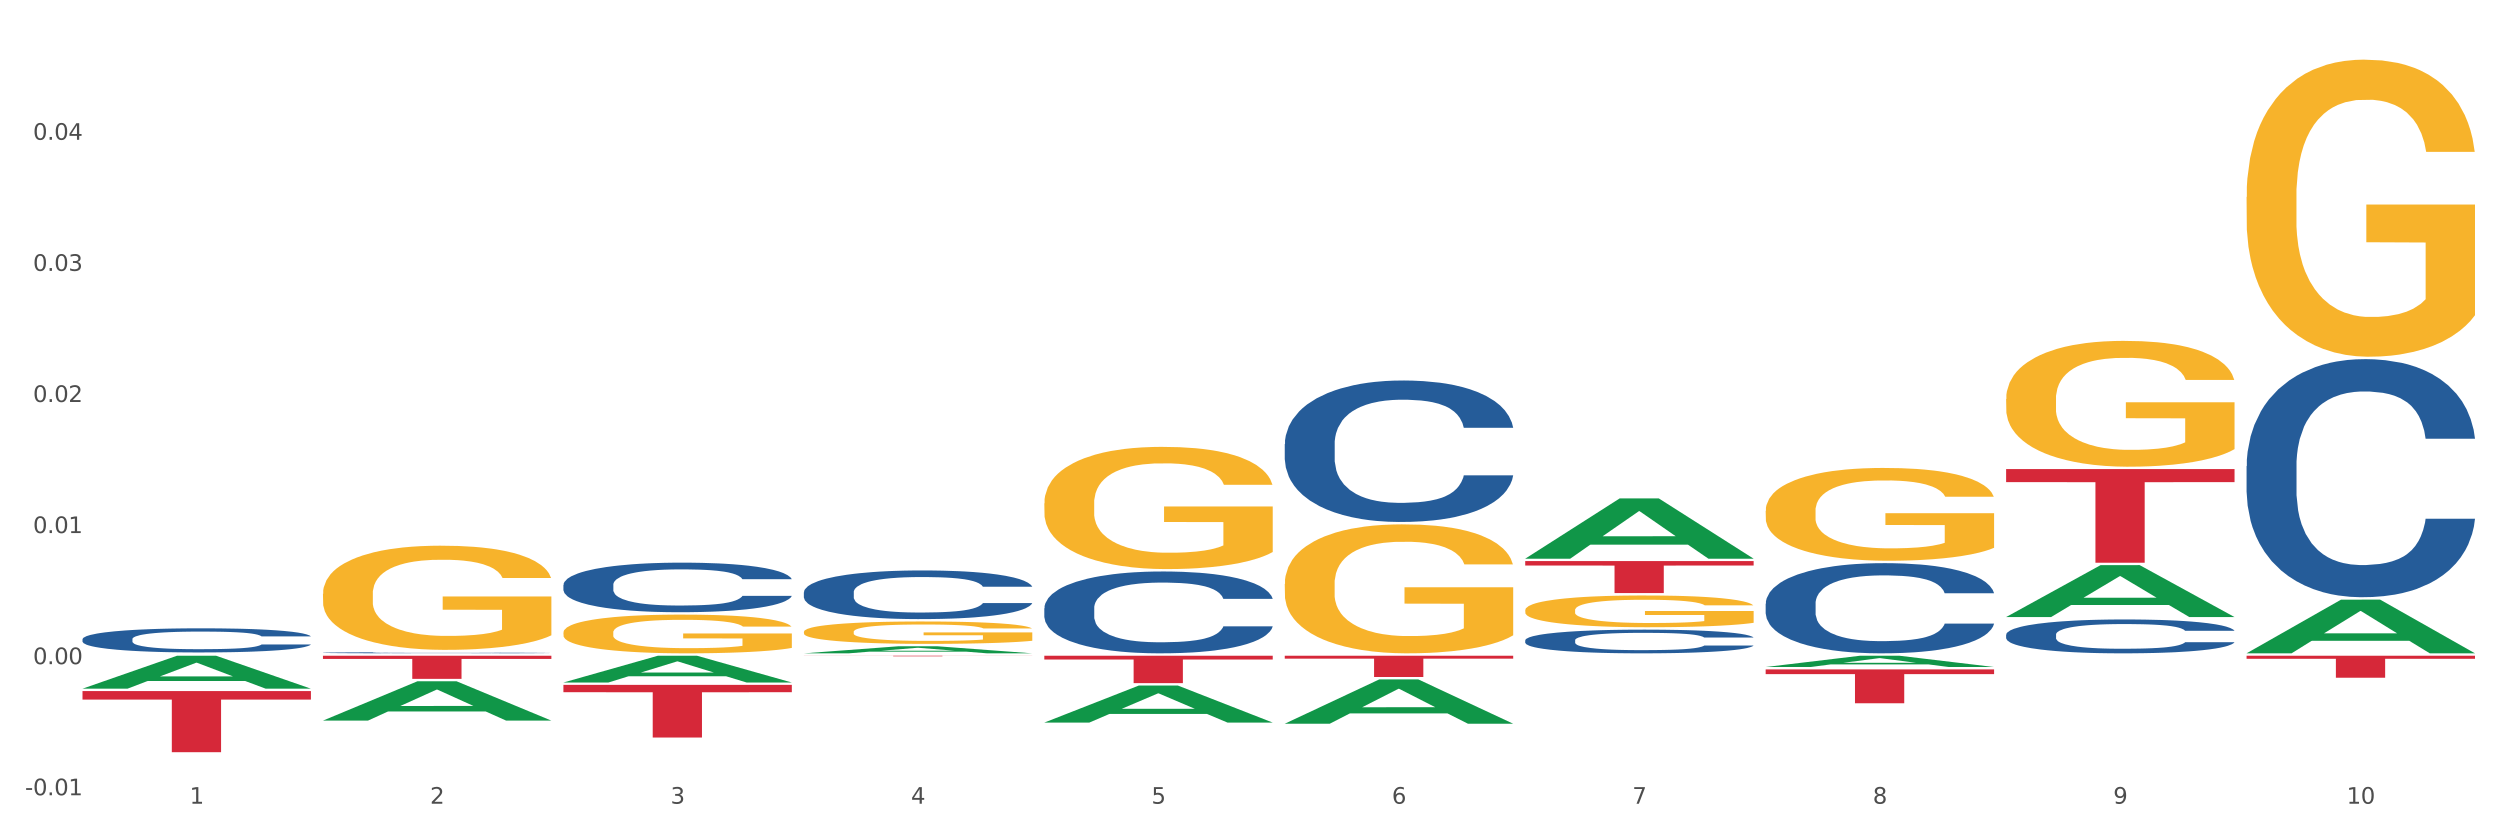 <?xml version="1.0" encoding="utf-8" standalone="no"?>
<!DOCTYPE svg PUBLIC "-//W3C//DTD SVG 1.1//EN"
  "http://www.w3.org/Graphics/SVG/1.1/DTD/svg11.dtd">
<svg xmlns:xlink="http://www.w3.org/1999/xlink" width="1080pt" height="360pt" viewBox="0 0 1080 360" xmlns="http://www.w3.org/2000/svg" version="1.1">
 <rect x="0" y="0" width="1080" height="360" fill="#333333" stroke="none"/>
 <defs>
  <style type="text/css">*{stroke-linejoin: round; stroke-linecap: butt}</style>
 </defs>
 <g id="figure_1">
  <g id="patch_1">
   <path d="M 0 360 
L 1080 360 
L 1080 0 
L 0 0 
z
" style="fill: #ffffff; stroke: #ffffff; stroke-linejoin: miter"/>
  </g>
  <g id="axes_1">
   <g id="matplotlib.axis_1">
    <g id="xtick_1">
     <g id="text_1">
      <!-- 1 -->
      <g style="fill: #4d4d4d" transform="translate(81.925 347.204) scale(0.096 -0.096)">
       <defs>
        <path id="DejaVuSans-31" d="M 794 531 
L 1825 531 
L 1825 4091 
L 703 3866 
L 703 4441 
L 1819 4666 
L 2450 4666 
L 2450 531 
L 3481 531 
L 3481 0 
L 794 0 
L 794 531 
z
" transform="scale(0.016)"/>
       </defs>
       <use xlink:href="#DejaVuSans-31"/>
      </g>
     </g>
    </g>
    <g id="xtick_2">
     <g id="text_2">
      <!-- 2 -->
      <g style="fill: #4d4d4d" transform="translate(185.801 347.204) scale(0.096 -0.096)">
       <defs>
        <path id="DejaVuSans-32" d="M 1228 531 
L 3431 531 
L 3431 0 
L 469 0 
L 469 531 
Q 828 903 1448 1529 
Q 2069 2156 2228 2338 
Q 2531 2678 2651 2914 
Q 2772 3150 2772 3378 
Q 2772 3750 2511 3984 
Q 2250 4219 1831 4219 
Q 1534 4219 1204 4116 
Q 875 4013 500 3803 
L 500 4441 
Q 881 4594 1212 4672 
Q 1544 4750 1819 4750 
Q 2544 4750 2975 4387 
Q 3406 4025 3406 3419 
Q 3406 3131 3298 2873 
Q 3191 2616 2906 2266 
Q 2828 2175 2409 1742 
Q 1991 1309 1228 531 
z
" transform="scale(0.016)"/>
       </defs>
       <use xlink:href="#DejaVuSans-32"/>
      </g>
     </g>
    </g>
    <g id="xtick_3">
     <g id="text_3">
      <!-- 3 -->
      <g style="fill: #4d4d4d" transform="translate(289.676 347.204) scale(0.096 -0.096)">
       <defs>
        <path id="DejaVuSans-33" d="M 2597 2516 
Q 3050 2419 3304 2112 
Q 3559 1806 3559 1356 
Q 3559 666 3084 287 
Q 2609 -91 1734 -91 
Q 1441 -91 1130 -33 
Q 819 25 488 141 
L 488 750 
Q 750 597 1062 519 
Q 1375 441 1716 441 
Q 2309 441 2620 675 
Q 2931 909 2931 1356 
Q 2931 1769 2642 2001 
Q 2353 2234 1838 2234 
L 1294 2234 
L 1294 2753 
L 1863 2753 
Q 2328 2753 2575 2939 
Q 2822 3125 2822 3475 
Q 2822 3834 2567 4026 
Q 2313 4219 1838 4219 
Q 1578 4219 1281 4162 
Q 984 4106 628 3988 
L 628 4550 
Q 988 4650 1302 4700 
Q 1616 4750 1894 4750 
Q 2613 4750 3031 4423 
Q 3450 4097 3450 3541 
Q 3450 3153 3228 2886 
Q 3006 2619 2597 2516 
z
" transform="scale(0.016)"/>
       </defs>
       <use xlink:href="#DejaVuSans-33"/>
      </g>
     </g>
    </g>
    <g id="xtick_4">
     <g id="text_4">
      <!-- 4 -->
      <g style="fill: #4d4d4d" transform="translate(393.552 347.204) scale(0.096 -0.096)">
       <defs>
        <path id="DejaVuSans-34" d="M 2419 4116 
L 825 1625 
L 2419 1625 
L 2419 4116 
z
M 2253 4666 
L 3047 4666 
L 3047 1625 
L 3713 1625 
L 3713 1100 
L 3047 1100 
L 3047 0 
L 2419 0 
L 2419 1100 
L 313 1100 
L 313 1709 
L 2253 4666 
z
" transform="scale(0.016)"/>
       </defs>
       <use xlink:href="#DejaVuSans-34"/>
      </g>
     </g>
    </g>
    <g id="xtick_5">
     <g id="text_5">
      <!-- 5 -->
      <g style="fill: #4d4d4d" transform="translate(497.427 347.204) scale(0.096 -0.096)">
       <defs>
        <path id="DejaVuSans-35" d="M 691 4666 
L 3169 4666 
L 3169 4134 
L 1269 4134 
L 1269 2991 
Q 1406 3038 1543 3061 
Q 1681 3084 1819 3084 
Q 2600 3084 3056 2656 
Q 3513 2228 3513 1497 
Q 3513 744 3044 326 
Q 2575 -91 1722 -91 
Q 1428 -91 1123 -41 
Q 819 9 494 109 
L 494 744 
Q 775 591 1075 516 
Q 1375 441 1709 441 
Q 2250 441 2565 725 
Q 2881 1009 2881 1497 
Q 2881 1984 2565 2268 
Q 2250 2553 1709 2553 
Q 1456 2553 1204 2497 
Q 953 2441 691 2322 
L 691 4666 
z
" transform="scale(0.016)"/>
       </defs>
       <use xlink:href="#DejaVuSans-35"/>
      </g>
     </g>
    </g>
    <g id="xtick_6">
     <g id="text_6">
      <!-- 6 -->
      <g style="fill: #4d4d4d" transform="translate(601.303 347.204) scale(0.096 -0.096)">
       <defs>
        <path id="DejaVuSans-36" d="M 2113 2584 
Q 1688 2584 1439 2293 
Q 1191 2003 1191 1497 
Q 1191 994 1439 701 
Q 1688 409 2113 409 
Q 2538 409 2786 701 
Q 3034 994 3034 1497 
Q 3034 2003 2786 2293 
Q 2538 2584 2113 2584 
z
M 3366 4563 
L 3366 3988 
Q 3128 4100 2886 4159 
Q 2644 4219 2406 4219 
Q 1781 4219 1451 3797 
Q 1122 3375 1075 2522 
Q 1259 2794 1537 2939 
Q 1816 3084 2150 3084 
Q 2853 3084 3261 2657 
Q 3669 2231 3669 1497 
Q 3669 778 3244 343 
Q 2819 -91 2113 -91 
Q 1303 -91 875 529 
Q 447 1150 447 2328 
Q 447 3434 972 4092 
Q 1497 4750 2381 4750 
Q 2619 4750 2861 4703 
Q 3103 4656 3366 4563 
z
" transform="scale(0.016)"/>
       </defs>
       <use xlink:href="#DejaVuSans-36"/>
      </g>
     </g>
    </g>
    <g id="xtick_7">
     <g id="text_7">
      <!-- 7 -->
      <g style="fill: #4d4d4d" transform="translate(705.179 347.204) scale(0.096 -0.096)">
       <defs>
        <path id="DejaVuSans-37" d="M 525 4666 
L 3525 4666 
L 3525 4397 
L 1831 0 
L 1172 0 
L 2766 4134 
L 525 4134 
L 525 4666 
z
" transform="scale(0.016)"/>
       </defs>
       <use xlink:href="#DejaVuSans-37"/>
      </g>
     </g>
    </g>
    <g id="xtick_8">
     <g id="text_8">
      <!-- 8 -->
      <g style="fill: #4d4d4d" transform="translate(809.054 347.204) scale(0.096 -0.096)">
       <defs>
        <path id="DejaVuSans-38" d="M 2034 2216 
Q 1584 2216 1326 1975 
Q 1069 1734 1069 1313 
Q 1069 891 1326 650 
Q 1584 409 2034 409 
Q 2484 409 2743 651 
Q 3003 894 3003 1313 
Q 3003 1734 2745 1975 
Q 2488 2216 2034 2216 
z
M 1403 2484 
Q 997 2584 770 2862 
Q 544 3141 544 3541 
Q 544 4100 942 4425 
Q 1341 4750 2034 4750 
Q 2731 4750 3128 4425 
Q 3525 4100 3525 3541 
Q 3525 3141 3298 2862 
Q 3072 2584 2669 2484 
Q 3125 2378 3379 2068 
Q 3634 1759 3634 1313 
Q 3634 634 3220 271 
Q 2806 -91 2034 -91 
Q 1263 -91 848 271 
Q 434 634 434 1313 
Q 434 1759 690 2068 
Q 947 2378 1403 2484 
z
M 1172 3481 
Q 1172 3119 1398 2916 
Q 1625 2713 2034 2713 
Q 2441 2713 2670 2916 
Q 2900 3119 2900 3481 
Q 2900 3844 2670 4047 
Q 2441 4250 2034 4250 
Q 1625 4250 1398 4047 
Q 1172 3844 1172 3481 
z
" transform="scale(0.016)"/>
       </defs>
       <use xlink:href="#DejaVuSans-38"/>
      </g>
     </g>
    </g>
    <g id="xtick_9">
     <g id="text_9">
      <!-- 9 -->
      <g style="fill: #4d4d4d" transform="translate(912.93 347.204) scale(0.096 -0.096)">
       <defs>
        <path id="DejaVuSans-39" d="M 703 97 
L 703 672 
Q 941 559 1184 500 
Q 1428 441 1663 441 
Q 2288 441 2617 861 
Q 2947 1281 2994 2138 
Q 2813 1869 2534 1725 
Q 2256 1581 1919 1581 
Q 1219 1581 811 2004 
Q 403 2428 403 3163 
Q 403 3881 828 4315 
Q 1253 4750 1959 4750 
Q 2769 4750 3195 4129 
Q 3622 3509 3622 2328 
Q 3622 1225 3098 567 
Q 2575 -91 1691 -91 
Q 1453 -91 1209 -44 
Q 966 3 703 97 
z
M 1959 2075 
Q 2384 2075 2632 2365 
Q 2881 2656 2881 3163 
Q 2881 3666 2632 3958 
Q 2384 4250 1959 4250 
Q 1534 4250 1286 3958 
Q 1038 3666 1038 3163 
Q 1038 2656 1286 2365 
Q 1534 2075 1959 2075 
z
" transform="scale(0.016)"/>
       </defs>
       <use xlink:href="#DejaVuSans-39"/>
      </g>
     </g>
    </g>
    <g id="xtick_10">
     <g id="text_10">
      <!-- 10 -->
      <g style="fill: #4d4d4d" transform="translate(1013.751 347.204) scale(0.096 -0.096)">
       <defs>
        <path id="DejaVuSans-30" d="M 2034 4250 
Q 1547 4250 1301 3770 
Q 1056 3291 1056 2328 
Q 1056 1369 1301 889 
Q 1547 409 2034 409 
Q 2525 409 2770 889 
Q 3016 1369 3016 2328 
Q 3016 3291 2770 3770 
Q 2525 4250 2034 4250 
z
M 2034 4750 
Q 2819 4750 3233 4129 
Q 3647 3509 3647 2328 
Q 3647 1150 3233 529 
Q 2819 -91 2034 -91 
Q 1250 -91 836 529 
Q 422 1150 422 2328 
Q 422 3509 836 4129 
Q 1250 4750 2034 4750 
z
" transform="scale(0.016)"/>
       </defs>
       <use xlink:href="#DejaVuSans-31"/>
       <use xlink:href="#DejaVuSans-30" transform="translate(63.623 0)"/>
      </g>
     </g>
    </g>
    <g id="xtick_11"/>
    <g id="xtick_12"/>
    <g id="xtick_13"/>
    <g id="xtick_14"/>
    <g id="xtick_15"/>
    <g id="xtick_16"/>
    <g id="xtick_17"/>
    <g id="xtick_18"/>
    <g id="xtick_19"/>
   </g>
   <g id="matplotlib.axis_2">
    <g id="ytick_1">
     <g id="text_11">
      <!-- -0.01 -->
      <g style="fill: #4d4d4d" transform="translate(10.8 343.551) scale(0.096 -0.096)">
       <defs>
        <path id="DejaVuSans-2d" d="M 313 2009 
L 1997 2009 
L 1997 1497 
L 313 1497 
L 313 2009 
z
" transform="scale(0.016)"/>
        <path id="DejaVuSans-2e" d="M 684 794 
L 1344 794 
L 1344 0 
L 684 0 
L 684 794 
z
" transform="scale(0.016)"/>
       </defs>
       <use xlink:href="#DejaVuSans-2d"/>
       <use xlink:href="#DejaVuSans-30" transform="translate(36.084 0)"/>
       <use xlink:href="#DejaVuSans-2e" transform="translate(99.707 0)"/>
       <use xlink:href="#DejaVuSans-30" transform="translate(131.494 0)"/>
       <use xlink:href="#DejaVuSans-31" transform="translate(195.117 0)"/>
      </g>
     </g>
    </g>
    <g id="ytick_2">
     <g id="text_12">
      <!-- 0.00 -->
      <g style="fill: #4d4d4d" transform="translate(14.264 286.918) scale(0.096 -0.096)">
       <use xlink:href="#DejaVuSans-30"/>
       <use xlink:href="#DejaVuSans-2e" transform="translate(63.623 0)"/>
       <use xlink:href="#DejaVuSans-30" transform="translate(95.41 0)"/>
       <use xlink:href="#DejaVuSans-30" transform="translate(159.033 0)"/>
      </g>
     </g>
    </g>
    <g id="ytick_3">
     <g id="text_13">
      <!-- 0.01 -->
      <g style="fill: #4d4d4d" transform="translate(14.264 230.285) scale(0.096 -0.096)">
       <use xlink:href="#DejaVuSans-30"/>
       <use xlink:href="#DejaVuSans-2e" transform="translate(63.623 0)"/>
       <use xlink:href="#DejaVuSans-30" transform="translate(95.41 0)"/>
       <use xlink:href="#DejaVuSans-31" transform="translate(159.033 0)"/>
      </g>
     </g>
    </g>
    <g id="ytick_4">
     <g id="text_14">
      <!-- 0.02 -->
      <g style="fill: #4d4d4d" transform="translate(14.264 173.652) scale(0.096 -0.096)">
       <use xlink:href="#DejaVuSans-30"/>
       <use xlink:href="#DejaVuSans-2e" transform="translate(63.623 0)"/>
       <use xlink:href="#DejaVuSans-30" transform="translate(95.41 0)"/>
       <use xlink:href="#DejaVuSans-32" transform="translate(159.033 0)"/>
      </g>
     </g>
    </g>
    <g id="ytick_5">
     <g id="text_15">
      <!-- 0.03 -->
      <g style="fill: #4d4d4d" transform="translate(14.264 117.019) scale(0.096 -0.096)">
       <use xlink:href="#DejaVuSans-30"/>
       <use xlink:href="#DejaVuSans-2e" transform="translate(63.623 0)"/>
       <use xlink:href="#DejaVuSans-30" transform="translate(95.41 0)"/>
       <use xlink:href="#DejaVuSans-33" transform="translate(159.033 0)"/>
      </g>
     </g>
    </g>
    <g id="ytick_6">
     <g id="text_16">
      <!-- 0.04 -->
      <g style="fill: #4d4d4d" transform="translate(14.264 60.386) scale(0.096 -0.096)">
       <use xlink:href="#DejaVuSans-30"/>
       <use xlink:href="#DejaVuSans-2e" transform="translate(63.623 0)"/>
       <use xlink:href="#DejaVuSans-30" transform="translate(95.41 0)"/>
       <use xlink:href="#DejaVuSans-34" transform="translate(159.033 0)"/>
      </g>
     </g>
    </g>
    <g id="ytick_7"/>
    <g id="ytick_8"/>
    <g id="ytick_9"/>
    <g id="ytick_10"/>
    <g id="ytick_11"/>
    <g id="ytick_12"/>
   </g>
   <g id="PolyCollection_1">
    <path d="M 35.639 297.488 
L 35.74 297.474 
L 76.434 283.284 
L 93.322 283.271 
L 134.32 297.515 
L 114.787 297.515 
L 105.937 294.198 
L 63.92 294.198 
L 63.615 294.251 
L 55.07 297.515 
L 35.639 297.515 
L 35.639 297.488 
L 69.211 292.218 
L 100.646 292.205 
L 85.081 286.307 
L 84.878 286.28 
L 84.674 286.32 
L 69.109 292.205 
L 69.211 292.218 
L 35.639 297.488 
z
" clip-path="url(#pd7ebdce68a)" style="fill: #109648"/>
    <path d="M 762.767 289.182 
L 861.449 289.182 
L 861.449 291.216 
L 822.631 291.23 
L 822.631 303.819 
L 801.351 303.819 
L 801.351 291.23 
L 762.767 291.216 
L 762.767 289.196 
L 762.767 289.182 
z
" clip-path="url(#pd7ebdce68a)" style="fill: #d62839"/>
    <path d="M 658.892 242.392 
L 757.573 242.392 
L 757.573 244.314 
L 718.755 244.327 
L 718.755 256.218 
L 697.476 256.218 
L 697.476 244.327 
L 658.892 244.314 
L 658.892 242.405 
L 658.892 242.392 
z
" clip-path="url(#pd7ebdce68a)" style="fill: #d62839"/>
    <path d="M 555.016 283.271 
L 653.698 283.271 
L 653.698 284.549 
L 614.88 284.557 
L 614.88 292.466 
L 593.6 292.466 
L 593.6 284.557 
L 555.016 284.549 
L 555.016 283.279 
L 555.016 283.271 
z
" clip-path="url(#pd7ebdce68a)" style="fill: #d62839"/>
    <path d="M 451.141 283.271 
L 549.822 283.271 
L 549.822 284.917 
L 511.004 284.928 
L 511.004 295.116 
L 489.725 295.116 
L 489.725 284.928 
L 451.141 284.917 
L 451.141 283.282 
L 451.141 283.271 
z
" clip-path="url(#pd7ebdce68a)" style="fill: #d62839"/>
    <path d="M 139.514 256.533 
L 139.631 256.492 
L 139.631 255.012 
L 139.864 253.738 
L 141.029 250.656 
L 142.776 248.108 
L 144.058 246.751 
L 145.339 245.641 
L 146.854 244.532 
L 148.718 243.381 
L 152.097 241.696 
L 154.194 240.833 
L 156.757 239.929 
L 161.417 238.613 
L 164.796 237.874 
L 168.291 237.257 
L 174 236.517 
L 177.728 236.188 
L 181.69 235.942 
L 186.467 235.777 
L 190.078 235.736 
L 198.001 235.86 
L 204.758 236.229 
L 208.02 236.517 
L 212.215 237.01 
L 214.428 237.339 
L 218.04 237.997 
L 221.768 238.86 
L 224.331 239.6 
L 228.176 240.997 
L 231.089 242.395 
L 233.768 244.121 
L 235.167 245.313 
L 236.215 246.422 
L 237.147 247.697 
L 238.079 249.71 
L 217.108 249.71 
L 216.292 248.272 
L 215.011 246.916 
L 213.147 245.6 
L 211.516 244.778 
L 208.719 243.751 
L 206.156 243.093 
L 203.477 242.6 
L 200.214 242.189 
L 197.651 241.984 
L 194.039 241.819 
L 186.933 241.86 
L 182.156 242.189 
L 178.894 242.6 
L 176.796 242.97 
L 174.932 243.381 
L 172.835 243.956 
L 170.388 244.819 
L 168.641 245.6 
L 166.893 246.587 
L 165.495 247.573 
L 164.214 248.724 
L 163.165 249.957 
L 162.349 251.231 
L 161.65 252.793 
L 161.068 255.382 
L 161.068 261.013 
L 161.301 262.287 
L 161.883 263.972 
L 162.582 265.246 
L 163.748 266.767 
L 164.796 267.795 
L 166.777 269.274 
L 168.99 270.507 
L 170.738 271.288 
L 172.486 271.946 
L 175.515 272.85 
L 178.894 273.59 
L 181.806 274.042 
L 185.767 274.453 
L 188.447 274.617 
L 190.777 274.7 
L 196.486 274.7 
L 200.564 274.576 
L 205.108 274.289 
L 208.603 273.919 
L 211.516 273.466 
L 214.778 272.727 
L 216.875 272.028 
L 216.875 263.438 
L 191.243 263.397 
L 191.243 257.684 
L 238.196 257.684 
L 238.196 274.453 
L 236.215 275.316 
L 234.002 276.097 
L 231.671 276.796 
L 228.176 277.659 
L 223.982 278.481 
L 220.254 279.056 
L 216.292 279.549 
L 211.632 280.001 
L 205.574 280.412 
L 201.845 280.577 
L 197.185 280.7 
L 191.709 280.741 
L 186.933 280.659 
L 182.272 280.454 
L 177.379 280.084 
L 172.602 279.549 
L 168.99 279.015 
L 165.379 278.357 
L 161.534 277.494 
L 158.505 276.672 
L 156.175 275.933 
L 153.611 274.987 
L 150.815 273.754 
L 148.718 272.644 
L 146.854 271.494 
L 144.873 270.014 
L 143.475 268.74 
L 142.077 267.137 
L 141.262 265.945 
L 140.33 264.096 
L 139.631 261.506 
L 139.514 256.533 
z
" clip-path="url(#pd7ebdce68a)" style="fill: #f7b32b"/>
    <path d="M 243.39 295.876 
L 342.071 295.876 
L 342.071 299.035 
L 303.253 299.056 
L 303.253 318.604 
L 281.974 318.604 
L 281.974 299.056 
L 243.39 299.035 
L 243.39 295.898 
L 243.39 295.876 
z
" clip-path="url(#pd7ebdce68a)" style="fill: #d62839"/>
    <path d="M 139.514 283.271 
L 238.196 283.271 
L 238.196 284.66 
L 199.378 284.67 
L 199.378 293.269 
L 178.098 293.269 
L 178.098 284.67 
L 139.514 284.66 
L 139.514 283.28 
L 139.514 283.271 
z
" clip-path="url(#pd7ebdce68a)" style="fill: #d62839"/>
    <path d="M 35.639 298.545 
L 134.32 298.545 
L 134.32 302.214 
L 95.502 302.239 
L 95.502 324.95 
L 74.223 324.95 
L 74.223 302.239 
L 35.639 302.214 
L 35.639 298.569 
L 35.639 298.545 
z
" clip-path="url(#pd7ebdce68a)" style="fill: #d62839"/>
    <path d="M 35.639 276.115 
L 35.755 276.105 
L 35.755 275.838 
L 36.105 275.476 
L 37.388 274.81 
L 39.021 274.305 
L 41.821 273.714 
L 43.337 273.467 
L 45.32 273.191 
L 49.403 272.743 
L 54.068 272.362 
L 57.334 272.152 
L 59.784 272.019 
L 65.266 271.781 
L 68.416 271.676 
L 71.682 271.59 
L 74.481 271.533 
L 79.147 271.467 
L 82.88 271.438 
L 87.196 271.429 
L 90.812 271.438 
L 95.594 271.476 
L 102.593 271.59 
L 105.276 271.657 
L 108.892 271.771 
L 112.624 271.924 
L 115.657 272.076 
L 119.156 272.295 
L 122.772 272.581 
L 126.272 272.943 
L 128.721 273.276 
L 130.704 273.629 
L 132.454 274.057 
L 133.737 274.524 
L 134.32 274.914 
L 112.974 274.914 
L 112.391 274.562 
L 111.225 274.181 
L 110.058 273.924 
L 108.775 273.714 
L 106.792 273.476 
L 105.042 273.324 
L 102.126 273.143 
L 99.443 273.029 
L 97.227 272.962 
L 94.544 272.905 
L 88.829 272.848 
L 84.746 272.848 
L 82.18 272.867 
L 79.03 272.914 
L 76.348 272.981 
L 73.198 273.095 
L 70.749 273.219 
L 68.299 273.381 
L 66.899 273.495 
L 64.8 273.705 
L 63.4 273.876 
L 61.534 274.172 
L 60.484 274.381 
L 58.618 274.924 
L 57.801 275.324 
L 57.451 275.6 
L 57.218 275.905 
L 57.218 277.391 
L 57.918 278.057 
L 58.501 278.343 
L 59.434 278.667 
L 61.184 279.086 
L 63.75 279.496 
L 66.433 279.791 
L 68.649 279.972 
L 70.749 280.105 
L 72.848 280.21 
L 75.414 280.305 
L 77.514 280.362 
L 80.664 280.42 
L 84.396 280.448 
L 87.312 280.448 
L 93.261 280.4 
L 95.944 280.353 
L 98.51 280.286 
L 101.31 280.181 
L 103.526 280.067 
L 104.809 279.981 
L 106.909 279.8 
L 108.542 279.61 
L 109.941 279.391 
L 110.875 279.2 
L 111.924 278.915 
L 112.741 278.591 
L 112.974 278.419 
L 134.32 278.419 
L 133.854 278.762 
L 133.037 279.096 
L 131.404 279.543 
L 130.121 279.8 
L 128.138 280.115 
L 126.038 280.381 
L 123.122 280.677 
L 120.439 280.896 
L 117.64 281.086 
L 114.607 281.258 
L 109.125 281.496 
L 107.142 281.562 
L 102.943 281.677 
L 99.677 281.743 
L 94.894 281.81 
L 89.995 281.848 
L 84.863 281.858 
L 80.314 281.839 
L 75.298 281.782 
L 72.148 281.724 
L 68.649 281.639 
L 64.566 281.505 
L 60.717 281.343 
L 57.101 281.153 
L 53.718 280.934 
L 50.569 280.686 
L 46.486 280.277 
L 43.454 279.877 
L 41.237 279.505 
L 39.721 279.191 
L 38.205 278.791 
L 37.388 278.515 
L 36.105 277.848 
L 35.639 277.229 
L 35.639 276.115 
z
" clip-path="url(#pd7ebdce68a)" style="fill: #255c99"/>
    <path d="M 139.514 281.982 
L 139.631 281.982 
L 139.631 281.97 
L 139.981 281.953 
L 141.264 281.923 
L 142.897 281.901 
L 145.696 281.874 
L 147.213 281.863 
L 149.196 281.851 
L 153.278 281.83 
L 157.944 281.813 
L 161.21 281.804 
L 163.66 281.798 
L 169.142 281.787 
L 172.291 281.782 
L 175.557 281.779 
L 178.357 281.776 
L 183.023 281.773 
L 186.755 281.772 
L 191.071 281.771 
L 194.687 281.772 
L 199.47 281.773 
L 206.468 281.779 
L 209.151 281.782 
L 212.767 281.787 
L 216.5 281.794 
L 219.533 281.8 
L 223.032 281.81 
L 226.648 281.823 
L 230.147 281.839 
L 232.597 281.854 
L 234.58 281.87 
L 236.329 281.89 
L 237.613 281.911 
L 238.196 281.928 
L 216.85 281.928 
L 216.267 281.912 
L 215.1 281.895 
L 213.934 281.884 
L 212.651 281.874 
L 210.668 281.863 
L 208.918 281.857 
L 206.002 281.848 
L 203.319 281.843 
L 201.103 281.84 
L 198.42 281.838 
L 192.704 281.835 
L 188.622 281.835 
L 186.055 281.836 
L 182.906 281.838 
L 180.223 281.841 
L 177.074 281.846 
L 174.624 281.852 
L 172.175 281.859 
L 170.775 281.864 
L 168.675 281.874 
L 167.276 281.881 
L 165.409 281.895 
L 164.359 281.904 
L 162.493 281.929 
L 161.677 281.947 
L 161.327 281.959 
L 161.093 281.973 
L 161.093 282.04 
L 161.793 282.07 
L 162.376 282.083 
L 163.31 282.097 
L 165.059 282.116 
L 167.625 282.134 
L 170.308 282.148 
L 172.525 282.156 
L 174.624 282.162 
L 176.724 282.167 
L 179.29 282.171 
L 181.39 282.173 
L 184.539 282.176 
L 188.272 282.177 
L 191.188 282.177 
L 197.137 282.175 
L 199.82 282.173 
L 202.386 282.17 
L 205.185 282.165 
L 207.401 282.16 
L 208.685 282.156 
L 210.784 282.148 
L 212.417 282.14 
L 213.817 282.13 
L 214.75 282.121 
L 215.8 282.108 
L 216.616 282.094 
L 216.85 282.086 
L 238.196 282.086 
L 237.729 282.101 
L 236.913 282.116 
L 235.28 282.137 
L 233.997 282.148 
L 232.014 282.162 
L 229.914 282.174 
L 226.998 282.188 
L 224.315 282.197 
L 221.516 282.206 
L 218.483 282.214 
L 213 282.224 
L 211.017 282.227 
L 206.818 282.233 
L 203.552 282.236 
L 198.77 282.239 
L 193.871 282.24 
L 188.738 282.241 
L 184.189 282.24 
L 179.173 282.237 
L 176.024 282.235 
L 172.525 282.231 
L 168.442 282.225 
L 164.593 282.218 
L 160.977 282.209 
L 157.594 282.199 
L 154.445 282.188 
L 150.362 282.17 
L 147.329 282.152 
L 145.113 282.135 
L 143.597 282.121 
L 142.08 282.103 
L 141.264 282.09 
L 139.981 282.06 
L 139.514 282.032 
L 139.514 281.982 
z
" clip-path="url(#pd7ebdce68a)" style="fill: #255c99"/>
    <path d="M 243.39 252.685 
L 243.506 252.666 
L 243.506 252.118 
L 243.856 251.375 
L 245.139 250.006 
L 246.772 248.969 
L 249.572 247.757 
L 251.088 247.248 
L 253.071 246.681 
L 257.154 245.762 
L 261.819 244.979 
L 265.086 244.549 
L 267.535 244.275 
L 273.017 243.786 
L 276.167 243.571 
L 279.433 243.395 
L 282.232 243.278 
L 286.898 243.141 
L 290.631 243.082 
L 294.947 243.063 
L 298.563 243.082 
L 303.345 243.16 
L 310.344 243.395 
L 313.027 243.532 
L 316.643 243.767 
L 320.375 244.08 
L 323.408 244.393 
L 326.907 244.842 
L 330.523 245.429 
L 334.023 246.172 
L 336.472 246.857 
L 338.455 247.581 
L 340.205 248.461 
L 341.488 249.419 
L 342.071 250.221 
L 320.725 250.221 
L 320.142 249.497 
L 318.976 248.715 
L 317.809 248.187 
L 316.526 247.757 
L 314.543 247.268 
L 312.793 246.955 
L 309.877 246.583 
L 307.194 246.348 
L 304.978 246.211 
L 302.295 246.094 
L 296.58 245.977 
L 292.497 245.977 
L 289.931 246.016 
L 286.782 246.114 
L 284.099 246.251 
L 280.949 246.485 
L 278.5 246.74 
L 276.05 247.072 
L 274.65 247.307 
L 272.551 247.737 
L 271.151 248.089 
L 269.285 248.695 
L 268.235 249.126 
L 266.369 250.241 
L 265.552 251.062 
L 265.202 251.629 
L 264.969 252.255 
L 264.969 255.306 
L 265.669 256.675 
L 266.252 257.262 
L 267.185 257.927 
L 268.935 258.788 
L 271.501 259.629 
L 274.184 260.235 
L 276.4 260.607 
L 278.5 260.881 
L 280.599 261.096 
L 283.166 261.291 
L 285.265 261.409 
L 288.415 261.526 
L 292.147 261.585 
L 295.063 261.585 
L 301.012 261.487 
L 303.695 261.389 
L 306.261 261.252 
L 309.061 261.037 
L 311.277 260.802 
L 312.56 260.626 
L 314.66 260.255 
L 316.293 259.863 
L 317.692 259.414 
L 318.626 259.022 
L 319.675 258.436 
L 320.492 257.771 
L 320.725 257.419 
L 342.071 257.419 
L 341.605 258.123 
L 340.788 258.807 
L 339.155 259.727 
L 337.872 260.255 
L 335.889 260.9 
L 333.79 261.448 
L 330.873 262.054 
L 328.191 262.504 
L 325.391 262.895 
L 322.358 263.247 
L 316.876 263.736 
L 314.893 263.873 
L 310.694 264.108 
L 307.428 264.245 
L 302.645 264.382 
L 297.746 264.46 
L 292.614 264.479 
L 288.065 264.44 
L 283.049 264.323 
L 279.899 264.205 
L 276.4 264.029 
L 272.318 263.756 
L 268.468 263.423 
L 264.852 263.032 
L 261.47 262.582 
L 258.32 262.074 
L 254.238 261.233 
L 251.205 260.411 
L 248.989 259.648 
L 247.472 259.003 
L 245.956 258.181 
L 245.139 257.614 
L 243.856 256.245 
L 243.39 254.974 
L 243.39 252.685 
z
" clip-path="url(#pd7ebdce68a)" style="fill: #255c99"/>
    <path d="M 347.265 255.876 
L 347.382 255.857 
L 347.382 255.319 
L 347.732 254.589 
L 349.015 253.245 
L 350.648 252.228 
L 353.447 251.037 
L 354.964 250.538 
L 356.947 249.982 
L 361.029 249.079 
L 365.695 248.311 
L 368.961 247.889 
L 371.411 247.62 
L 376.893 247.14 
L 380.042 246.929 
L 383.308 246.756 
L 386.108 246.641 
L 390.774 246.506 
L 394.506 246.449 
L 398.822 246.43 
L 402.438 246.449 
L 407.221 246.526 
L 414.219 246.756 
L 416.902 246.89 
L 420.518 247.121 
L 424.251 247.428 
L 427.284 247.735 
L 430.783 248.177 
L 434.399 248.753 
L 437.898 249.482 
L 440.348 250.154 
L 442.331 250.865 
L 444.081 251.729 
L 445.364 252.669 
L 445.947 253.457 
L 424.601 253.457 
L 424.018 252.746 
L 422.851 251.978 
L 421.685 251.46 
L 420.402 251.037 
L 418.419 250.557 
L 416.669 250.25 
L 413.753 249.886 
L 411.07 249.655 
L 408.854 249.521 
L 406.171 249.406 
L 400.455 249.29 
L 396.373 249.29 
L 393.806 249.329 
L 390.657 249.425 
L 387.974 249.559 
L 384.825 249.79 
L 382.375 250.039 
L 379.926 250.365 
L 378.526 250.596 
L 376.426 251.018 
L 375.027 251.364 
L 373.16 251.959 
L 372.11 252.381 
L 370.244 253.476 
L 369.428 254.282 
L 369.078 254.839 
L 368.844 255.453 
L 368.844 258.448 
L 369.544 259.792 
L 370.128 260.368 
L 371.061 261.021 
L 372.81 261.866 
L 375.377 262.691 
L 378.059 263.287 
L 380.276 263.651 
L 382.375 263.92 
L 384.475 264.131 
L 387.041 264.323 
L 389.141 264.439 
L 392.29 264.554 
L 396.023 264.611 
L 398.939 264.611 
L 404.888 264.515 
L 407.571 264.419 
L 410.137 264.285 
L 412.936 264.074 
L 415.153 263.843 
L 416.436 263.671 
L 418.535 263.306 
L 420.168 262.922 
L 421.568 262.48 
L 422.501 262.096 
L 423.551 261.52 
L 424.367 260.868 
L 424.601 260.522 
L 445.947 260.522 
L 445.48 261.213 
L 444.664 261.885 
L 443.031 262.787 
L 441.748 263.306 
L 439.765 263.939 
L 437.665 264.477 
L 434.749 265.072 
L 432.066 265.514 
L 429.267 265.898 
L 426.234 266.243 
L 420.751 266.723 
L 418.769 266.858 
L 414.569 267.088 
L 411.303 267.223 
L 406.521 267.357 
L 401.622 267.434 
L 396.489 267.453 
L 391.94 267.415 
L 386.924 267.299 
L 383.775 267.184 
L 380.276 267.011 
L 376.193 266.743 
L 372.344 266.416 
L 368.728 266.032 
L 365.345 265.591 
L 362.196 265.091 
L 358.113 264.266 
L 355.08 263.459 
L 352.864 262.711 
L 351.348 262.077 
L 349.831 261.271 
L 349.015 260.714 
L 347.732 259.37 
L 347.265 258.122 
L 347.265 255.876 
z
" clip-path="url(#pd7ebdce68a)" style="fill: #255c99"/>
    <path d="M 866.643 202.65 
L 965.324 202.65 
L 965.324 208.27 
L 926.507 208.308 
L 926.507 243.092 
L 905.227 243.092 
L 905.227 208.308 
L 866.643 208.27 
L 866.643 202.688 
L 866.643 202.65 
z
" clip-path="url(#pd7ebdce68a)" style="fill: #d62839"/>
    <path d="M 451.141 262.768 
L 451.257 262.736 
L 451.257 261.831 
L 451.607 260.604 
L 452.89 258.344 
L 454.523 256.632 
L 457.323 254.63 
L 458.839 253.79 
L 460.822 252.854 
L 464.905 251.336 
L 469.571 250.044 
L 472.837 249.334 
L 475.286 248.882 
L 480.768 248.075 
L 483.918 247.719 
L 487.184 247.429 
L 489.983 247.235 
L 494.649 247.009 
L 498.382 246.912 
L 502.698 246.88 
L 506.314 246.912 
L 511.096 247.041 
L 518.095 247.429 
L 520.778 247.655 
L 524.394 248.042 
L 528.126 248.559 
L 531.159 249.076 
L 534.658 249.818 
L 538.274 250.787 
L 541.774 252.014 
L 544.223 253.145 
L 546.206 254.339 
L 547.956 255.793 
L 549.239 257.375 
L 549.822 258.699 
L 528.476 258.699 
L 527.893 257.504 
L 526.727 256.212 
L 525.56 255.341 
L 524.277 254.63 
L 522.294 253.823 
L 520.544 253.306 
L 517.628 252.692 
L 514.945 252.305 
L 512.729 252.079 
L 510.046 251.885 
L 504.331 251.691 
L 500.248 251.691 
L 497.682 251.756 
L 494.533 251.917 
L 491.85 252.143 
L 488.7 252.531 
L 486.251 252.951 
L 483.801 253.5 
L 482.401 253.887 
L 480.302 254.598 
L 478.902 255.179 
L 477.036 256.18 
L 475.986 256.891 
L 474.12 258.731 
L 473.303 260.088 
L 472.953 261.024 
L 472.72 262.057 
L 472.72 267.095 
L 473.42 269.356 
L 474.003 270.325 
L 474.936 271.422 
L 476.686 272.843 
L 479.252 274.232 
L 481.935 275.233 
L 484.151 275.847 
L 486.251 276.299 
L 488.35 276.654 
L 490.917 276.977 
L 493.016 277.171 
L 496.166 277.364 
L 499.898 277.461 
L 502.814 277.461 
L 508.763 277.3 
L 511.446 277.138 
L 514.012 276.912 
L 516.812 276.557 
L 519.028 276.17 
L 520.311 275.879 
L 522.411 275.265 
L 524.044 274.62 
L 525.444 273.877 
L 526.377 273.231 
L 527.427 272.262 
L 528.243 271.164 
L 528.476 270.583 
L 549.822 270.583 
L 549.356 271.745 
L 548.539 272.876 
L 546.906 274.393 
L 545.623 275.265 
L 543.64 276.331 
L 541.541 277.235 
L 538.624 278.236 
L 535.942 278.979 
L 533.142 279.625 
L 530.109 280.206 
L 524.627 281.014 
L 522.644 281.24 
L 518.445 281.627 
L 515.179 281.853 
L 510.396 282.079 
L 505.497 282.208 
L 500.365 282.241 
L 495.816 282.176 
L 490.8 281.982 
L 487.651 281.789 
L 484.151 281.498 
L 480.069 281.046 
L 476.219 280.497 
L 472.603 279.851 
L 469.221 279.108 
L 466.071 278.269 
L 461.989 276.88 
L 458.956 275.524 
L 456.74 274.264 
L 455.223 273.199 
L 453.707 271.842 
L 452.89 270.906 
L 451.607 268.645 
L 451.141 266.546 
L 451.141 262.768 
z
" clip-path="url(#pd7ebdce68a)" style="fill: #255c99"/>
    <path d="M 658.892 276.601 
L 659.008 276.592 
L 659.008 276.33 
L 659.358 275.974 
L 660.641 275.32 
L 662.274 274.824 
L 665.074 274.244 
L 666.59 274.001 
L 668.573 273.73 
L 672.656 273.29 
L 677.322 272.916 
L 680.588 272.71 
L 683.037 272.579 
L 688.52 272.346 
L 691.669 272.243 
L 694.935 272.158 
L 697.734 272.102 
L 702.4 272.037 
L 706.133 272.009 
L 710.449 271.999 
L 714.065 272.009 
L 718.847 272.046 
L 725.846 272.158 
L 728.529 272.224 
L 732.145 272.336 
L 735.877 272.486 
L 738.91 272.635 
L 742.41 272.851 
L 746.026 273.131 
L 749.525 273.487 
L 751.974 273.814 
L 753.957 274.16 
L 755.707 274.581 
L 756.99 275.039 
L 757.573 275.423 
L 736.227 275.423 
L 735.644 275.077 
L 734.478 274.702 
L 733.311 274.45 
L 732.028 274.244 
L 730.045 274.01 
L 728.295 273.861 
L 725.379 273.683 
L 722.697 273.571 
L 720.48 273.505 
L 717.797 273.449 
L 712.082 273.393 
L 707.999 273.393 
L 705.433 273.412 
L 702.284 273.458 
L 699.601 273.524 
L 696.451 273.636 
L 694.002 273.758 
L 691.552 273.917 
L 690.153 274.029 
L 688.053 274.235 
L 686.653 274.403 
L 684.787 274.693 
L 683.737 274.899 
L 681.871 275.432 
L 681.054 275.825 
L 680.704 276.096 
L 680.471 276.395 
L 680.471 277.854 
L 681.171 278.509 
L 681.754 278.79 
L 682.687 279.108 
L 684.437 279.519 
L 687.003 279.921 
L 689.686 280.211 
L 691.902 280.389 
L 694.002 280.52 
L 696.101 280.623 
L 698.668 280.716 
L 700.767 280.772 
L 703.917 280.828 
L 707.649 280.856 
L 710.565 280.856 
L 716.514 280.81 
L 719.197 280.763 
L 721.763 280.697 
L 724.563 280.595 
L 726.779 280.482 
L 728.062 280.398 
L 730.162 280.22 
L 731.795 280.033 
L 733.195 279.818 
L 734.128 279.631 
L 735.178 279.351 
L 735.994 279.033 
L 736.227 278.864 
L 757.573 278.864 
L 757.107 279.201 
L 756.29 279.528 
L 754.657 279.968 
L 753.374 280.22 
L 751.391 280.529 
L 749.292 280.791 
L 746.375 281.081 
L 743.693 281.296 
L 740.893 281.483 
L 737.86 281.651 
L 732.378 281.885 
L 730.395 281.951 
L 726.196 282.063 
L 722.93 282.128 
L 718.147 282.194 
L 713.248 282.231 
L 708.116 282.241 
L 703.567 282.222 
L 698.551 282.166 
L 695.402 282.11 
L 691.902 282.026 
L 687.82 281.895 
L 683.97 281.736 
L 680.354 281.549 
L 676.972 281.333 
L 673.822 281.09 
L 669.74 280.688 
L 666.707 280.295 
L 664.491 279.931 
L 662.974 279.622 
L 661.458 279.229 
L 660.641 278.958 
L 659.358 278.303 
L 658.892 277.695 
L 658.892 276.601 
z
" clip-path="url(#pd7ebdce68a)" style="fill: #255c99"/>
    <path d="M 762.767 260.786 
L 762.884 260.75 
L 762.884 259.754 
L 763.234 258.402 
L 764.517 255.911 
L 766.15 254.025 
L 768.949 251.819 
L 770.466 250.894 
L 772.449 249.862 
L 776.531 248.19 
L 781.197 246.767 
L 784.463 245.984 
L 786.913 245.486 
L 792.395 244.597 
L 795.544 244.205 
L 798.811 243.885 
L 801.61 243.672 
L 806.276 243.422 
L 810.008 243.316 
L 814.324 243.28 
L 817.94 243.316 
L 822.723 243.458 
L 829.721 243.885 
L 832.404 244.134 
L 836.02 244.561 
L 839.753 245.13 
L 842.786 245.7 
L 846.285 246.518 
L 849.901 247.585 
L 853.4 248.937 
L 855.85 250.183 
L 857.833 251.499 
L 859.583 253.1 
L 860.866 254.844 
L 861.449 256.303 
L 840.103 256.303 
L 839.52 254.986 
L 838.353 253.563 
L 837.187 252.602 
L 835.904 251.819 
L 833.921 250.93 
L 832.171 250.361 
L 829.255 249.685 
L 826.572 249.258 
L 824.356 249.009 
L 821.673 248.795 
L 815.957 248.582 
L 811.875 248.582 
L 809.309 248.653 
L 806.159 248.831 
L 803.476 249.08 
L 800.327 249.507 
L 797.877 249.969 
L 795.428 250.574 
L 794.028 251.001 
L 791.928 251.784 
L 790.529 252.424 
L 788.662 253.527 
L 787.613 254.31 
L 785.746 256.338 
L 784.93 257.833 
L 784.58 258.864 
L 784.347 260.003 
L 784.347 265.553 
L 785.046 268.044 
L 785.63 269.112 
L 786.563 270.321 
L 788.312 271.887 
L 790.879 273.417 
L 793.561 274.52 
L 795.778 275.196 
L 797.877 275.694 
L 799.977 276.085 
L 802.543 276.441 
L 804.643 276.655 
L 807.792 276.868 
L 811.525 276.975 
L 814.441 276.975 
L 820.39 276.797 
L 823.073 276.619 
L 825.639 276.37 
L 828.438 275.979 
L 830.655 275.552 
L 831.938 275.231 
L 834.037 274.555 
L 835.67 273.844 
L 837.07 273.025 
L 838.003 272.314 
L 839.053 271.246 
L 839.87 270.037 
L 840.103 269.396 
L 861.449 269.396 
L 860.982 270.677 
L 860.166 271.922 
L 858.533 273.595 
L 857.25 274.555 
L 855.267 275.729 
L 853.167 276.726 
L 850.251 277.829 
L 847.568 278.647 
L 844.769 279.359 
L 841.736 279.999 
L 836.254 280.889 
L 834.271 281.138 
L 830.071 281.565 
L 826.805 281.814 
L 822.023 282.063 
L 817.124 282.205 
L 811.991 282.241 
L 807.442 282.17 
L 802.427 281.956 
L 799.277 281.743 
L 795.778 281.422 
L 791.695 280.924 
L 787.846 280.319 
L 784.23 279.608 
L 780.847 278.789 
L 777.698 277.864 
L 773.615 276.334 
L 770.582 274.84 
L 768.366 273.452 
L 766.85 272.278 
L 765.333 270.784 
L 764.517 269.752 
L 763.234 267.261 
L 762.767 264.949 
L 762.767 260.786 
z
" clip-path="url(#pd7ebdce68a)" style="fill: #255c99"/>
    <path d="M 866.643 274.181 
L 866.759 274.168 
L 866.759 273.793 
L 867.109 273.285 
L 868.392 272.35 
L 870.025 271.641 
L 872.825 270.813 
L 874.341 270.465 
L 876.324 270.078 
L 880.407 269.449 
L 885.073 268.915 
L 888.339 268.621 
L 890.788 268.434 
L 896.271 268.099 
L 899.42 267.952 
L 902.686 267.832 
L 905.486 267.752 
L 910.151 267.658 
L 913.884 267.618 
L 918.2 267.605 
L 921.816 267.618 
L 926.598 267.672 
L 933.597 267.832 
L 936.28 267.926 
L 939.896 268.086 
L 943.628 268.3 
L 946.661 268.514 
L 950.161 268.821 
L 953.777 269.222 
L 957.276 269.73 
L 959.726 270.198 
L 961.708 270.692 
L 963.458 271.294 
L 964.741 271.949 
L 965.324 272.497 
L 943.978 272.497 
L 943.395 272.002 
L 942.229 271.468 
L 941.062 271.107 
L 939.779 270.813 
L 937.796 270.479 
L 936.047 270.265 
L 933.13 270.011 
L 930.448 269.85 
L 928.231 269.757 
L 925.548 269.677 
L 919.833 269.596 
L 915.75 269.596 
L 913.184 269.623 
L 910.035 269.69 
L 907.352 269.784 
L 904.202 269.944 
L 901.753 270.118 
L 899.303 270.345 
L 897.904 270.505 
L 895.804 270.799 
L 894.404 271.04 
L 892.538 271.454 
L 891.488 271.748 
L 889.622 272.51 
L 888.805 273.072 
L 888.455 273.459 
L 888.222 273.887 
L 888.222 275.972 
L 888.922 276.908 
L 889.505 277.309 
L 890.438 277.763 
L 892.188 278.351 
L 894.754 278.926 
L 897.437 279.34 
L 899.653 279.594 
L 901.753 279.781 
L 903.853 279.928 
L 906.419 280.062 
L 908.518 280.142 
L 911.668 280.222 
L 915.4 280.263 
L 918.316 280.263 
L 924.265 280.196 
L 926.948 280.129 
L 929.514 280.035 
L 932.314 279.888 
L 934.53 279.728 
L 935.813 279.608 
L 937.913 279.354 
L 939.546 279.086 
L 940.946 278.779 
L 941.879 278.512 
L 942.929 278.111 
L 943.745 277.656 
L 943.978 277.416 
L 965.324 277.416 
L 964.858 277.897 
L 964.041 278.365 
L 962.408 278.993 
L 961.125 279.354 
L 959.142 279.795 
L 957.043 280.169 
L 954.127 280.583 
L 951.444 280.891 
L 948.644 281.158 
L 945.611 281.399 
L 940.129 281.733 
L 938.146 281.826 
L 933.947 281.987 
L 930.681 282.08 
L 925.898 282.174 
L 920.999 282.227 
L 915.867 282.241 
L 911.318 282.214 
L 906.302 282.134 
L 903.153 282.054 
L 899.653 281.933 
L 895.571 281.746 
L 891.721 281.519 
L 888.105 281.252 
L 884.723 280.944 
L 881.573 280.597 
L 877.491 280.022 
L 874.458 279.461 
L 872.242 278.939 
L 870.725 278.498 
L 869.209 277.937 
L 868.392 277.549 
L 867.109 276.614 
L 866.643 275.745 
L 866.643 274.181 
z
" clip-path="url(#pd7ebdce68a)" style="fill: #255c99"/>
    <path d="M 970.518 201.359 
L 970.635 201.265 
L 970.635 198.635 
L 970.985 195.066 
L 972.268 188.49 
L 973.901 183.512 
L 976.7 177.688 
L 978.217 175.245 
L 980.2 172.521 
L 984.282 168.106 
L 988.948 164.349 
L 992.214 162.282 
L 994.664 160.967 
L 1000.146 158.619 
L 1003.296 157.586 
L 1006.562 156.74 
L 1009.361 156.177 
L 1014.027 155.519 
L 1017.76 155.237 
L 1022.075 155.143 
L 1025.691 155.237 
L 1030.474 155.613 
L 1037.473 156.74 
L 1040.155 157.398 
L 1043.771 158.525 
L 1047.504 160.028 
L 1050.537 161.531 
L 1054.036 163.691 
L 1057.652 166.509 
L 1061.151 170.079 
L 1063.601 173.367 
L 1065.584 176.842 
L 1067.334 181.069 
L 1068.617 185.672 
L 1069.2 189.523 
L 1047.854 189.523 
L 1047.271 186.048 
L 1046.104 182.29 
L 1044.938 179.754 
L 1043.655 177.688 
L 1041.672 175.339 
L 1039.922 173.836 
L 1037.006 172.052 
L 1034.323 170.924 
L 1032.107 170.267 
L 1029.424 169.703 
L 1023.708 169.14 
L 1019.626 169.14 
L 1017.06 169.328 
L 1013.91 169.797 
L 1011.227 170.455 
L 1008.078 171.582 
L 1005.628 172.803 
L 1003.179 174.4 
L 1001.779 175.527 
L 999.68 177.594 
L 998.28 179.285 
L 996.413 182.197 
L 995.364 184.263 
L 993.497 189.617 
L 992.681 193.563 
L 992.331 196.287 
L 992.098 199.293 
L 992.098 213.947 
L 992.797 220.522 
L 993.381 223.34 
L 994.314 226.534 
L 996.064 230.667 
L 998.63 234.706 
L 1001.313 237.618 
L 1003.529 239.403 
L 1005.628 240.718 
L 1007.728 241.751 
L 1010.294 242.691 
L 1012.394 243.254 
L 1015.543 243.818 
L 1019.276 244.1 
L 1022.192 244.1 
L 1028.141 243.63 
L 1030.824 243.16 
L 1033.39 242.503 
L 1036.189 241.469 
L 1038.406 240.342 
L 1039.689 239.497 
L 1041.788 237.712 
L 1043.421 235.833 
L 1044.821 233.673 
L 1045.754 231.794 
L 1046.804 228.976 
L 1047.621 225.782 
L 1047.854 224.091 
L 1069.2 224.091 
L 1068.733 227.473 
L 1067.917 230.761 
L 1066.284 235.176 
L 1065.001 237.712 
L 1063.018 240.812 
L 1060.918 243.442 
L 1058.002 246.354 
L 1055.319 248.514 
L 1052.52 250.393 
L 1049.487 252.084 
L 1044.005 254.432 
L 1042.022 255.09 
L 1037.822 256.217 
L 1034.556 256.875 
L 1029.774 257.532 
L 1024.875 257.908 
L 1019.742 258.002 
L 1015.193 257.814 
L 1010.178 257.25 
L 1007.028 256.687 
L 1003.529 255.841 
L 999.446 254.526 
L 995.597 252.929 
L 991.981 251.051 
L 988.598 248.89 
L 985.449 246.448 
L 981.366 242.409 
L 978.333 238.463 
L 976.117 234.8 
L 974.601 231.7 
L 973.084 227.755 
L 972.268 225.031 
L 970.985 218.455 
L 970.518 212.35 
L 970.518 201.359 
z
" clip-path="url(#pd7ebdce68a)" style="fill: #255c99"/>
    <path d="M 970.518 85.072 
L 970.635 84.955 
L 970.635 80.735 
L 970.868 77.101 
L 972.033 68.31 
L 973.78 61.042 
L 975.062 57.174 
L 976.344 54.009 
L 977.858 50.844 
L 979.722 47.562 
L 983.101 42.756 
L 985.198 40.295 
L 987.761 37.716 
L 992.422 33.965 
L 995.8 31.855 
L 999.296 30.097 
L 1005.004 27.987 
L 1008.733 27.049 
L 1012.694 26.346 
L 1017.471 25.877 
L 1021.082 25.759 
L 1029.005 26.111 
L 1035.762 27.166 
L 1039.025 27.987 
L 1043.219 29.393 
L 1045.432 30.331 
L 1049.044 32.206 
L 1052.772 34.668 
L 1055.336 36.778 
L 1059.18 40.763 
L 1062.093 44.749 
L 1064.773 49.672 
L 1066.171 53.071 
L 1067.219 56.236 
L 1068.151 59.87 
L 1069.083 65.614 
L 1048.112 65.614 
L 1047.297 61.511 
L 1046.015 57.643 
L 1044.151 53.892 
L 1042.52 51.547 
L 1039.724 48.617 
L 1037.16 46.742 
L 1034.481 45.335 
L 1031.219 44.163 
L 1028.655 43.577 
L 1025.044 43.108 
L 1017.937 43.225 
L 1013.16 44.163 
L 1009.898 45.335 
L 1007.801 46.39 
L 1005.936 47.562 
L 1003.839 49.203 
L 1001.393 51.665 
L 999.645 53.892 
L 997.897 56.705 
L 996.499 59.518 
L 995.218 62.8 
L 994.169 66.317 
L 993.354 69.951 
L 992.655 74.405 
L 992.072 81.79 
L 992.072 97.849 
L 992.305 101.482 
L 992.888 106.288 
L 993.587 109.922 
L 994.752 114.259 
L 995.8 117.19 
L 997.781 121.409 
L 999.995 124.926 
L 1001.742 127.153 
L 1003.49 129.029 
L 1006.519 131.607 
L 1009.898 133.717 
L 1012.81 135.007 
L 1016.772 136.179 
L 1019.451 136.648 
L 1021.781 136.882 
L 1027.49 136.882 
L 1031.568 136.531 
L 1036.112 135.71 
L 1039.607 134.655 
L 1042.52 133.366 
L 1045.782 131.256 
L 1047.879 129.263 
L 1047.879 104.764 
L 1022.248 104.647 
L 1022.248 88.354 
L 1069.2 88.354 
L 1069.2 136.179 
L 1067.219 138.641 
L 1065.006 140.868 
L 1062.676 142.86 
L 1059.18 145.322 
L 1054.986 147.666 
L 1051.258 149.307 
L 1047.297 150.714 
L 1042.636 152.003 
L 1036.578 153.176 
L 1032.85 153.644 
L 1028.189 153.996 
L 1022.714 154.113 
L 1017.937 153.879 
L 1013.276 153.293 
L 1008.383 152.238 
L 1003.606 150.714 
L 999.995 149.19 
L 996.383 147.315 
L 992.538 144.853 
L 989.509 142.509 
L 987.179 140.399 
L 984.616 137.703 
L 981.819 134.186 
L 979.722 131.021 
L 977.858 127.739 
L 975.878 123.519 
L 974.48 119.886 
L 973.081 115.314 
L 972.266 111.915 
L 971.334 106.64 
L 970.635 99.255 
L 970.518 85.072 
z
" clip-path="url(#pd7ebdce68a)" style="fill: #f7b32b"/>
    <path d="M 866.643 172.378 
L 866.759 172.328 
L 866.759 170.541 
L 866.992 169.002 
L 868.157 165.278 
L 869.905 162.2 
L 871.187 160.561 
L 872.468 159.221 
L 873.983 157.881 
L 875.847 156.49 
L 879.226 154.455 
L 881.323 153.412 
L 883.886 152.32 
L 888.546 150.731 
L 891.925 149.838 
L 895.42 149.093 
L 901.129 148.199 
L 904.857 147.802 
L 908.818 147.504 
L 913.595 147.306 
L 917.207 147.256 
L 925.129 147.405 
L 931.887 147.852 
L 935.149 148.199 
L 939.343 148.795 
L 941.557 149.192 
L 945.169 149.987 
L 948.897 151.029 
L 951.46 151.923 
L 955.305 153.611 
L 958.218 155.299 
L 960.897 157.384 
L 962.295 158.824 
L 963.344 160.164 
L 964.276 161.703 
L 965.208 164.136 
L 944.237 164.136 
L 943.421 162.398 
L 942.14 160.76 
L 940.275 159.171 
L 938.644 158.178 
L 935.848 156.937 
L 933.285 156.143 
L 930.605 155.547 
L 927.343 155.051 
L 924.78 154.802 
L 921.168 154.604 
L 914.061 154.653 
L 909.284 155.051 
L 906.022 155.547 
L 903.925 155.994 
L 902.061 156.49 
L 899.964 157.185 
L 897.517 158.228 
L 895.77 159.171 
L 894.022 160.363 
L 892.624 161.554 
L 891.342 162.945 
L 890.294 164.434 
L 889.478 165.973 
L 888.779 167.86 
L 888.197 170.987 
L 888.197 177.789 
L 888.43 179.328 
L 889.012 181.364 
L 889.711 182.903 
L 890.876 184.74 
L 891.925 185.981 
L 893.905 187.768 
L 896.119 189.258 
L 897.867 190.201 
L 899.614 190.995 
L 902.644 192.088 
L 906.022 192.981 
L 908.935 193.528 
L 912.896 194.024 
L 915.576 194.223 
L 917.906 194.322 
L 923.615 194.322 
L 927.693 194.173 
L 932.236 193.825 
L 935.732 193.379 
L 938.644 192.832 
L 941.906 191.939 
L 944.004 191.095 
L 944.004 180.718 
L 918.372 180.669 
L 918.372 173.768 
L 965.324 173.768 
L 965.324 194.024 
L 963.344 195.067 
L 961.13 196.01 
L 958.8 196.854 
L 955.305 197.897 
L 951.111 198.889 
L 947.382 199.585 
L 943.421 200.18 
L 938.761 200.726 
L 932.702 201.223 
L 928.974 201.422 
L 924.314 201.57 
L 918.838 201.62 
L 914.061 201.521 
L 909.401 201.273 
L 904.508 200.826 
L 899.731 200.18 
L 896.119 199.535 
L 892.507 198.741 
L 888.663 197.698 
L 885.633 196.705 
L 883.303 195.811 
L 880.74 194.669 
L 877.944 193.18 
L 875.847 191.84 
L 873.983 190.449 
L 872.002 188.662 
L 870.604 187.123 
L 869.206 185.187 
L 868.39 183.747 
L 867.458 181.513 
L 866.759 178.385 
L 866.643 172.378 
z
" clip-path="url(#pd7ebdce68a)" style="fill: #f7b32b"/>
    <path d="M 762.767 220.681 
L 762.884 220.644 
L 762.884 219.326 
L 763.117 218.191 
L 764.282 215.444 
L 766.029 213.174 
L 767.311 211.965 
L 768.593 210.977 
L 770.107 209.988 
L 771.971 208.963 
L 775.35 207.461 
L 777.447 206.692 
L 780.01 205.887 
L 784.671 204.715 
L 788.049 204.056 
L 791.545 203.506 
L 797.253 202.847 
L 800.982 202.554 
L 804.943 202.334 
L 809.72 202.188 
L 813.331 202.151 
L 821.254 202.261 
L 828.011 202.591 
L 831.274 202.847 
L 835.468 203.287 
L 837.681 203.579 
L 841.293 204.165 
L 845.021 204.934 
L 847.585 205.594 
L 851.429 206.839 
L 854.342 208.084 
L 857.022 209.622 
L 858.42 210.684 
L 859.468 211.672 
L 860.4 212.808 
L 861.332 214.602 
L 840.361 214.602 
L 839.546 213.32 
L 838.264 212.112 
L 836.4 210.94 
L 834.769 210.208 
L 831.973 209.292 
L 829.409 208.706 
L 826.73 208.267 
L 823.468 207.901 
L 820.904 207.718 
L 817.293 207.571 
L 810.186 207.608 
L 805.409 207.901 
L 802.147 208.267 
L 800.05 208.596 
L 798.185 208.963 
L 796.088 209.475 
L 793.642 210.244 
L 791.894 210.94 
L 790.146 211.819 
L 788.748 212.698 
L 787.467 213.723 
L 786.418 214.822 
L 785.603 215.957 
L 784.904 217.349 
L 784.321 219.656 
L 784.321 224.673 
L 784.554 225.808 
L 785.137 227.309 
L 785.836 228.444 
L 787.001 229.799 
L 788.049 230.715 
L 790.03 232.033 
L 792.244 233.132 
L 793.991 233.828 
L 795.739 234.413 
L 798.768 235.219 
L 802.147 235.878 
L 805.059 236.281 
L 809.021 236.647 
L 811.7 236.794 
L 814.03 236.867 
L 819.739 236.867 
L 823.817 236.757 
L 828.361 236.501 
L 831.856 236.171 
L 834.769 235.768 
L 838.031 235.109 
L 840.128 234.487 
L 840.128 226.833 
L 814.496 226.796 
L 814.496 221.706 
L 861.449 221.706 
L 861.449 236.647 
L 859.468 237.416 
L 857.255 238.112 
L 854.925 238.735 
L 851.429 239.504 
L 847.235 240.236 
L 843.507 240.749 
L 839.546 241.188 
L 834.885 241.591 
L 828.827 241.957 
L 825.099 242.104 
L 820.438 242.213 
L 814.962 242.25 
L 810.186 242.177 
L 805.525 241.994 
L 800.632 241.664 
L 795.855 241.188 
L 792.244 240.712 
L 788.632 240.126 
L 784.787 239.357 
L 781.758 238.625 
L 779.428 237.966 
L 776.865 237.123 
L 774.068 236.025 
L 771.971 235.036 
L 770.107 234.011 
L 768.127 232.692 
L 766.728 231.557 
L 765.33 230.129 
L 764.515 229.067 
L 763.583 227.419 
L 762.884 225.112 
L 762.767 220.681 
z
" clip-path="url(#pd7ebdce68a)" style="fill: #f7b32b"/>
    <path d="M 658.892 263.589 
L 659.008 263.576 
L 659.008 263.125 
L 659.241 262.737 
L 660.406 261.797 
L 662.154 261.02 
L 663.435 260.606 
L 664.717 260.268 
L 666.232 259.93 
L 668.096 259.579 
L 671.474 259.065 
L 673.572 258.802 
L 676.135 258.526 
L 680.795 258.125 
L 684.174 257.9 
L 687.669 257.712 
L 693.378 257.486 
L 697.106 257.386 
L 701.067 257.311 
L 705.844 257.261 
L 709.456 257.248 
L 717.378 257.286 
L 724.136 257.398 
L 727.398 257.486 
L 731.592 257.636 
L 733.806 257.737 
L 737.418 257.937 
L 741.146 258.2 
L 743.709 258.426 
L 747.554 258.852 
L 750.466 259.278 
L 753.146 259.804 
L 754.544 260.168 
L 755.593 260.506 
L 756.525 260.894 
L 757.457 261.509 
L 736.486 261.509 
L 735.67 261.07 
L 734.388 260.656 
L 732.524 260.255 
L 730.893 260.005 
L 728.097 259.692 
L 725.534 259.491 
L 722.854 259.341 
L 719.592 259.215 
L 717.029 259.153 
L 713.417 259.103 
L 706.31 259.115 
L 701.533 259.215 
L 698.271 259.341 
L 696.174 259.453 
L 694.31 259.579 
L 692.213 259.754 
L 689.766 260.017 
L 688.019 260.255 
L 686.271 260.556 
L 684.873 260.857 
L 683.591 261.208 
L 682.543 261.584 
L 681.727 261.972 
L 681.028 262.448 
L 680.446 263.238 
L 680.446 264.955 
L 680.679 265.343 
L 681.261 265.857 
L 681.96 266.245 
L 683.125 266.709 
L 684.174 267.022 
L 686.154 267.473 
L 688.368 267.849 
L 690.116 268.087 
L 691.863 268.288 
L 694.892 268.563 
L 698.271 268.789 
L 701.184 268.927 
L 705.145 269.052 
L 707.825 269.102 
L 710.155 269.127 
L 715.864 269.127 
L 719.942 269.09 
L 724.485 269.002 
L 727.981 268.889 
L 730.893 268.751 
L 734.155 268.526 
L 736.253 268.313 
L 736.253 265.694 
L 710.621 265.681 
L 710.621 263.94 
L 757.573 263.94 
L 757.573 269.052 
L 755.593 269.315 
L 753.379 269.553 
L 751.049 269.766 
L 747.554 270.03 
L 743.36 270.28 
L 739.631 270.456 
L 735.67 270.606 
L 731.01 270.744 
L 724.951 270.869 
L 721.223 270.919 
L 716.563 270.957 
L 711.087 270.969 
L 706.31 270.944 
L 701.65 270.882 
L 696.757 270.769 
L 691.98 270.606 
L 688.368 270.443 
L 684.756 270.243 
L 680.912 269.979 
L 677.882 269.729 
L 675.552 269.503 
L 672.989 269.215 
L 670.193 268.839 
L 668.096 268.501 
L 666.232 268.15 
L 664.251 267.699 
L 662.853 267.31 
L 661.455 266.822 
L 660.639 266.458 
L 659.707 265.894 
L 659.008 265.105 
L 658.892 263.589 
z
" clip-path="url(#pd7ebdce68a)" style="fill: #f7b32b"/>
    <path d="M 555.016 252.27 
L 555.133 252.219 
L 555.133 250.387 
L 555.366 248.809 
L 556.531 244.993 
L 558.278 241.838 
L 559.56 240.159 
L 560.842 238.785 
L 562.356 237.411 
L 564.22 235.986 
L 567.599 233.9 
L 569.696 232.831 
L 572.259 231.712 
L 576.92 230.084 
L 580.298 229.168 
L 583.793 228.405 
L 589.502 227.489 
L 593.231 227.082 
L 597.192 226.776 
L 601.969 226.573 
L 605.58 226.522 
L 613.503 226.674 
L 620.26 227.132 
L 623.522 227.489 
L 627.717 228.099 
L 629.93 228.506 
L 633.542 229.32 
L 637.27 230.389 
L 639.834 231.305 
L 643.678 233.035 
L 646.591 234.765 
L 649.271 236.902 
L 650.669 238.378 
L 651.717 239.752 
L 652.649 241.329 
L 653.581 243.823 
L 632.61 243.823 
L 631.795 242.042 
L 630.513 240.362 
L 628.649 238.734 
L 627.018 237.716 
L 624.222 236.444 
L 621.658 235.63 
L 618.979 235.02 
L 615.716 234.511 
L 613.153 234.256 
L 609.542 234.053 
L 602.435 234.104 
L 597.658 234.511 
L 594.396 235.02 
L 592.298 235.478 
L 590.434 235.986 
L 588.337 236.699 
L 585.891 237.767 
L 584.143 238.734 
L 582.395 239.955 
L 580.997 241.177 
L 579.716 242.601 
L 578.667 244.128 
L 577.852 245.705 
L 577.153 247.639 
L 576.57 250.845 
L 576.57 257.816 
L 576.803 259.393 
L 577.386 261.48 
L 578.085 263.057 
L 579.25 264.94 
L 580.298 266.212 
L 582.279 268.044 
L 584.493 269.57 
L 586.24 270.537 
L 587.988 271.351 
L 591.017 272.471 
L 594.396 273.387 
L 597.308 273.946 
L 601.27 274.455 
L 603.949 274.659 
L 606.279 274.761 
L 611.988 274.761 
L 616.066 274.608 
L 620.61 274.252 
L 624.105 273.794 
L 627.018 273.234 
L 630.28 272.318 
L 632.377 271.453 
L 632.377 260.818 
L 606.745 260.767 
L 606.745 253.694 
L 653.698 253.694 
L 653.698 274.455 
L 651.717 275.524 
L 649.504 276.491 
L 647.173 277.356 
L 643.678 278.424 
L 639.484 279.442 
L 635.756 280.154 
L 631.795 280.765 
L 627.134 281.325 
L 621.076 281.834 
L 617.348 282.037 
L 612.687 282.19 
L 607.211 282.241 
L 602.435 282.139 
L 597.774 281.884 
L 592.881 281.427 
L 588.104 280.765 
L 584.493 280.104 
L 580.881 279.289 
L 577.036 278.221 
L 574.007 277.203 
L 571.677 276.287 
L 569.114 275.117 
L 566.317 273.59 
L 564.22 272.216 
L 562.356 270.792 
L 560.375 268.96 
L 558.977 267.382 
L 557.579 265.398 
L 556.764 263.922 
L 555.832 261.632 
L 555.133 258.427 
L 555.016 252.27 
z
" clip-path="url(#pd7ebdce68a)" style="fill: #f7b32b"/>
    <path d="M 451.141 217.446 
L 451.257 217.398 
L 451.257 215.662 
L 451.49 214.167 
L 452.655 210.55 
L 454.403 207.561 
L 455.684 205.969 
L 456.966 204.667 
L 458.481 203.365 
L 460.345 202.015 
L 463.723 200.038 
L 465.821 199.025 
L 468.384 197.964 
L 473.044 196.421 
L 476.423 195.553 
L 479.918 194.83 
L 485.627 193.962 
L 489.355 193.576 
L 493.316 193.287 
L 498.093 193.094 
L 501.705 193.045 
L 509.627 193.19 
L 516.385 193.624 
L 519.647 193.962 
L 523.841 194.54 
L 526.055 194.926 
L 529.667 195.698 
L 533.395 196.71 
L 535.958 197.578 
L 539.803 199.218 
L 542.715 200.858 
L 545.395 202.883 
L 546.793 204.281 
L 547.842 205.583 
L 548.774 207.078 
L 549.706 209.441 
L 528.735 209.441 
L 527.919 207.753 
L 526.637 206.162 
L 524.773 204.619 
L 523.142 203.654 
L 520.346 202.449 
L 517.783 201.677 
L 515.103 201.099 
L 511.841 200.616 
L 509.278 200.375 
L 505.666 200.182 
L 498.559 200.231 
L 493.782 200.616 
L 490.52 201.099 
L 488.423 201.533 
L 486.559 202.015 
L 484.462 202.69 
L 482.015 203.703 
L 480.267 204.619 
L 478.52 205.776 
L 477.122 206.934 
L 475.84 208.284 
L 474.792 209.731 
L 473.976 211.226 
L 473.277 213.058 
L 472.694 216.096 
L 472.694 222.703 
L 472.927 224.198 
L 473.51 226.175 
L 474.209 227.67 
L 475.374 229.454 
L 476.423 230.659 
L 478.403 232.395 
L 480.617 233.842 
L 482.365 234.758 
L 484.112 235.53 
L 487.141 236.591 
L 490.52 237.459 
L 493.433 237.989 
L 497.394 238.472 
L 500.074 238.664 
L 502.404 238.761 
L 508.113 238.761 
L 512.19 238.616 
L 516.734 238.279 
L 520.229 237.845 
L 523.142 237.314 
L 526.404 236.446 
L 528.502 235.626 
L 528.502 225.548 
L 502.87 225.5 
L 502.87 218.797 
L 549.822 218.797 
L 549.822 238.472 
L 547.842 239.484 
L 545.628 240.4 
L 543.298 241.22 
L 539.803 242.233 
L 535.608 243.197 
L 531.88 243.873 
L 527.919 244.451 
L 523.259 244.982 
L 517.2 245.464 
L 513.472 245.657 
L 508.812 245.801 
L 503.336 245.85 
L 498.559 245.753 
L 493.899 245.512 
L 489.006 245.078 
L 484.229 244.451 
L 480.617 243.824 
L 477.005 243.053 
L 473.161 242.04 
L 470.131 241.076 
L 467.801 240.208 
L 465.238 239.098 
L 462.442 237.652 
L 460.345 236.35 
L 458.481 234.999 
L 456.5 233.263 
L 455.102 231.769 
L 453.704 229.888 
L 452.888 228.489 
L 451.956 226.319 
L 451.257 223.281 
L 451.141 217.446 
z
" clip-path="url(#pd7ebdce68a)" style="fill: #f7b32b"/>
    <path d="M 347.265 272.955 
L 347.382 272.946 
L 347.382 272.628 
L 347.615 272.354 
L 348.78 271.691 
L 350.527 271.143 
L 351.809 270.851 
L 353.09 270.613 
L 354.605 270.374 
L 356.469 270.127 
L 359.848 269.764 
L 361.945 269.579 
L 364.508 269.384 
L 369.168 269.102 
L 372.547 268.943 
L 376.042 268.81 
L 381.751 268.651 
L 385.48 268.58 
L 389.441 268.527 
L 394.218 268.492 
L 397.829 268.483 
L 405.752 268.509 
L 412.509 268.589 
L 415.771 268.651 
L 419.966 268.757 
L 422.179 268.828 
L 425.791 268.969 
L 429.519 269.155 
L 432.082 269.314 
L 435.927 269.614 
L 438.84 269.915 
L 441.52 270.286 
L 442.918 270.542 
L 443.966 270.781 
L 444.898 271.055 
L 445.83 271.488 
L 424.859 271.488 
L 424.043 271.178 
L 422.762 270.887 
L 420.898 270.604 
L 419.267 270.427 
L 416.47 270.206 
L 413.907 270.065 
L 411.228 269.959 
L 407.965 269.87 
L 405.402 269.826 
L 401.791 269.791 
L 394.684 269.8 
L 389.907 269.87 
L 386.645 269.959 
L 384.547 270.038 
L 382.683 270.127 
L 380.586 270.25 
L 378.14 270.436 
L 376.392 270.604 
L 374.644 270.816 
L 373.246 271.028 
L 371.965 271.276 
L 370.916 271.541 
L 370.101 271.815 
L 369.401 272.151 
L 368.819 272.707 
L 368.819 273.918 
L 369.052 274.192 
L 369.635 274.554 
L 370.334 274.828 
L 371.499 275.155 
L 372.547 275.376 
L 374.528 275.694 
L 376.741 275.96 
L 378.489 276.127 
L 380.237 276.269 
L 383.266 276.463 
L 386.645 276.622 
L 389.557 276.72 
L 393.519 276.808 
L 396.198 276.843 
L 398.528 276.861 
L 404.237 276.861 
L 408.315 276.834 
L 412.859 276.773 
L 416.354 276.693 
L 419.267 276.596 
L 422.529 276.437 
L 424.626 276.287 
L 424.626 274.44 
L 398.994 274.431 
L 398.994 273.202 
L 445.947 273.202 
L 445.947 276.808 
L 443.966 276.994 
L 441.753 277.161 
L 439.422 277.312 
L 435.927 277.497 
L 431.733 277.674 
L 428.005 277.798 
L 424.043 277.904 
L 419.383 278.001 
L 413.325 278.089 
L 409.597 278.125 
L 404.936 278.151 
L 399.46 278.16 
L 394.684 278.142 
L 390.023 278.098 
L 385.13 278.019 
L 380.353 277.904 
L 376.741 277.789 
L 373.13 277.648 
L 369.285 277.462 
L 366.256 277.285 
L 363.926 277.126 
L 361.362 276.923 
L 358.566 276.658 
L 356.469 276.419 
L 354.605 276.172 
L 352.624 275.854 
L 351.226 275.58 
L 349.828 275.235 
L 349.013 274.979 
L 348.081 274.581 
L 347.382 274.024 
L 347.265 272.955 
z
" clip-path="url(#pd7ebdce68a)" style="fill: #f7b32b"/>
    <path d="M 243.39 273.241 
L 243.506 273.226 
L 243.506 272.676 
L 243.739 272.202 
L 244.904 271.056 
L 246.652 270.109 
L 247.933 269.604 
L 249.215 269.192 
L 250.73 268.779 
L 252.594 268.351 
L 255.972 267.725 
L 258.069 267.404 
L 260.633 267.068 
L 265.293 266.579 
L 268.672 266.304 
L 272.167 266.075 
L 277.876 265.8 
L 281.604 265.677 
L 285.565 265.586 
L 290.342 265.525 
L 293.954 265.509 
L 301.876 265.555 
L 308.634 265.693 
L 311.896 265.8 
L 316.09 265.983 
L 318.304 266.105 
L 321.916 266.35 
L 325.644 266.671 
L 328.207 266.946 
L 332.052 267.465 
L 334.964 267.985 
L 337.644 268.626 
L 339.042 269.07 
L 340.091 269.482 
L 341.023 269.956 
L 341.955 270.704 
L 320.983 270.704 
L 320.168 270.17 
L 318.886 269.665 
L 317.022 269.176 
L 315.391 268.871 
L 312.595 268.489 
L 310.032 268.244 
L 307.352 268.061 
L 304.09 267.908 
L 301.527 267.832 
L 297.915 267.771 
L 290.808 267.786 
L 286.031 267.908 
L 282.769 268.061 
L 280.672 268.199 
L 278.808 268.351 
L 276.711 268.565 
L 274.264 268.886 
L 272.516 269.176 
L 270.769 269.543 
L 269.371 269.91 
L 268.089 270.338 
L 267.041 270.796 
L 266.225 271.27 
L 265.526 271.85 
L 264.943 272.813 
L 264.943 274.906 
L 265.176 275.38 
L 265.759 276.007 
L 266.458 276.48 
L 267.623 277.046 
L 268.672 277.428 
L 270.652 277.978 
L 272.866 278.436 
L 274.614 278.726 
L 276.361 278.971 
L 279.39 279.307 
L 282.769 279.582 
L 285.682 279.75 
L 289.643 279.903 
L 292.323 279.964 
L 294.653 279.995 
L 300.362 279.995 
L 304.439 279.949 
L 308.983 279.842 
L 312.478 279.704 
L 315.391 279.536 
L 318.653 279.261 
L 320.75 279.001 
L 320.75 275.808 
L 295.119 275.793 
L 295.119 273.669 
L 342.071 273.669 
L 342.071 279.903 
L 340.091 280.224 
L 337.877 280.514 
L 335.547 280.774 
L 332.052 281.095 
L 327.857 281.4 
L 324.129 281.614 
L 320.168 281.798 
L 315.508 281.966 
L 309.449 282.118 
L 305.721 282.18 
L 301.061 282.225 
L 295.585 282.241 
L 290.808 282.21 
L 286.148 282.134 
L 281.254 281.996 
L 276.478 281.798 
L 272.866 281.599 
L 269.254 281.354 
L 265.409 281.034 
L 262.38 280.728 
L 260.05 280.453 
L 257.487 280.102 
L 254.691 279.643 
L 252.594 279.231 
L 250.73 278.803 
L 248.749 278.253 
L 247.351 277.779 
L 245.953 277.183 
L 245.137 276.74 
L 244.205 276.052 
L 243.506 275.09 
L 243.39 273.241 
z
" clip-path="url(#pd7ebdce68a)" style="fill: #f7b32b"/>
    <path d="M 555.016 191.835 
L 555.133 191.779 
L 555.133 190.216 
L 555.483 188.095 
L 556.766 184.188 
L 558.399 181.229 
L 561.198 177.769 
L 562.715 176.318 
L 564.698 174.699 
L 568.78 172.076 
L 573.446 169.843 
L 576.712 168.615 
L 579.162 167.834 
L 584.644 166.438 
L 587.793 165.824 
L 591.059 165.322 
L 593.859 164.987 
L 598.525 164.596 
L 602.257 164.429 
L 606.573 164.373 
L 610.189 164.429 
L 614.972 164.652 
L 621.97 165.322 
L 624.653 165.713 
L 628.269 166.382 
L 632.002 167.275 
L 635.035 168.168 
L 638.534 169.452 
L 642.15 171.127 
L 645.649 173.248 
L 648.099 175.201 
L 650.082 177.266 
L 651.832 179.778 
L 653.115 182.513 
L 653.698 184.802 
L 632.352 184.802 
L 631.769 182.736 
L 630.602 180.504 
L 629.436 178.997 
L 628.153 177.769 
L 626.17 176.373 
L 624.42 175.48 
L 621.504 174.42 
L 618.821 173.75 
L 616.605 173.359 
L 613.922 173.024 
L 608.206 172.69 
L 604.124 172.69 
L 601.558 172.801 
L 598.408 173.08 
L 595.725 173.471 
L 592.576 174.141 
L 590.126 174.866 
L 587.677 175.815 
L 586.277 176.485 
L 584.177 177.713 
L 582.778 178.718 
L 580.911 180.448 
L 579.862 181.676 
L 577.995 184.857 
L 577.179 187.202 
L 576.829 188.82 
L 576.595 190.607 
L 576.595 199.314 
L 577.295 203.221 
L 577.879 204.896 
L 578.812 206.793 
L 580.561 209.249 
L 583.128 211.649 
L 585.81 213.38 
L 588.027 214.44 
L 590.126 215.222 
L 592.226 215.836 
L 594.792 216.394 
L 596.892 216.729 
L 600.041 217.063 
L 603.774 217.231 
L 606.69 217.231 
L 612.639 216.952 
L 615.322 216.673 
L 617.888 216.282 
L 620.687 215.668 
L 622.904 214.998 
L 624.187 214.496 
L 626.286 213.435 
L 627.919 212.319 
L 629.319 211.035 
L 630.252 209.919 
L 631.302 208.245 
L 632.119 206.347 
L 632.352 205.342 
L 653.698 205.342 
L 653.231 207.351 
L 652.415 209.305 
L 650.782 211.928 
L 649.499 213.435 
L 647.516 215.277 
L 645.416 216.84 
L 642.5 218.571 
L 639.817 219.854 
L 637.018 220.971 
L 633.985 221.975 
L 628.503 223.371 
L 626.52 223.761 
L 622.32 224.431 
L 619.054 224.822 
L 614.272 225.213 
L 609.373 225.436 
L 604.24 225.492 
L 599.691 225.38 
L 594.675 225.045 
L 591.526 224.71 
L 588.027 224.208 
L 583.944 223.427 
L 580.095 222.478 
L 576.479 221.361 
L 573.096 220.078 
L 569.947 218.626 
L 565.864 216.226 
L 562.831 213.882 
L 560.615 211.705 
L 559.099 209.863 
L 557.582 207.519 
L 556.766 205.9 
L 555.483 201.993 
L 555.016 198.365 
L 555.016 191.835 
z
" clip-path="url(#pd7ebdce68a)" style="fill: #255c99"/>
    <path d="M 970.518 283.271 
L 1069.2 283.271 
L 1069.2 284.591 
L 1030.382 284.6 
L 1030.382 292.769 
L 1009.102 292.769 
L 1009.102 284.6 
L 970.518 284.591 
L 970.518 283.28 
L 970.518 283.271 
z
" clip-path="url(#pd7ebdce68a)" style="fill: #d62839"/>
    <path d="M 347.265 283.271 
L 445.947 283.271 
L 445.947 283.306 
L 407.129 283.306 
L 407.129 283.524 
L 385.849 283.524 
L 385.849 283.306 
L 347.265 283.306 
L 347.265 283.271 
L 347.265 283.271 
z
" clip-path="url(#pd7ebdce68a)" style="fill: #d62839"/>
    <path d="M 762.767 288.143 
L 762.869 288.139 
L 803.562 283.275 
L 820.45 283.271 
L 861.449 288.152 
L 841.916 288.152 
L 833.065 287.016 
L 791.049 287.016 
L 790.744 287.034 
L 782.198 288.152 
L 762.767 288.152 
L 762.767 288.143 
L 796.339 286.337 
L 827.775 286.333 
L 812.21 284.311 
L 812.006 284.302 
L 811.803 284.316 
L 796.238 286.333 
L 796.339 286.337 
L 762.767 288.143 
z
" clip-path="url(#pd7ebdce68a)" style="fill: #109648"/>
    <path d="M 970.518 282.197 
L 970.62 282.175 
L 1011.313 259.054 
L 1028.201 259.032 
L 1069.2 282.241 
L 1049.667 282.241 
L 1040.816 276.836 
L 998.8 276.836 
L 998.495 276.923 
L 989.949 282.241 
L 970.518 282.241 
L 970.518 282.197 
L 1004.09 273.611 
L 1035.526 273.589 
L 1019.961 263.979 
L 1019.757 263.935 
L 1019.554 264.001 
L 1003.989 273.589 
L 1004.09 273.611 
L 970.518 282.197 
z
" clip-path="url(#pd7ebdce68a)" style="fill: #109648"/>
    <path d="M 139.514 311.279 
L 139.616 311.263 
L 180.309 294.315 
L 197.197 294.299 
L 238.196 311.31 
L 218.663 311.31 
L 209.812 307.349 
L 167.796 307.349 
L 167.491 307.413 
L 158.945 311.31 
L 139.514 311.31 
L 139.514 311.279 
L 173.086 304.985 
L 204.522 304.969 
L 188.957 297.925 
L 188.753 297.893 
L 188.55 297.941 
L 172.984 304.969 
L 173.086 304.985 
L 139.514 311.279 
z
" clip-path="url(#pd7ebdce68a)" style="fill: #109648"/>
    <path d="M 243.39 294.825 
L 243.491 294.814 
L 284.185 283.282 
L 301.073 283.271 
L 342.071 294.846 
L 322.538 294.846 
L 313.688 292.151 
L 271.672 292.151 
L 271.366 292.194 
L 262.821 294.846 
L 243.39 294.846 
L 243.39 294.825 
L 276.962 290.542 
L 308.397 290.531 
L 292.832 285.738 
L 292.629 285.716 
L 292.425 285.749 
L 276.86 290.531 
L 276.962 290.542 
L 243.39 294.825 
z
" clip-path="url(#pd7ebdce68a)" style="fill: #109648"/>
    <path d="M 347.265 282.235 
L 347.367 282.232 
L 388.06 279.193 
L 404.948 279.19 
L 445.947 282.241 
L 426.414 282.241 
L 417.563 281.53 
L 375.547 281.53 
L 375.242 281.542 
L 366.696 282.241 
L 347.265 282.241 
L 347.265 282.235 
L 380.837 281.106 
L 412.273 281.104 
L 396.708 279.84 
L 396.504 279.835 
L 396.301 279.843 
L 380.735 281.104 
L 380.837 281.106 
L 347.265 282.235 
z
" clip-path="url(#pd7ebdce68a)" style="fill: #109648"/>
    <path d="M 451.141 312.13 
L 451.242 312.115 
L 491.936 296.161 
L 508.824 296.146 
L 549.822 312.16 
L 530.289 312.16 
L 521.439 308.431 
L 479.423 308.431 
L 479.117 308.491 
L 470.572 312.16 
L 451.141 312.16 
L 451.141 312.13 
L 484.713 306.206 
L 516.148 306.191 
L 500.583 299.559 
L 500.38 299.529 
L 500.176 299.574 
L 484.611 306.191 
L 484.713 306.206 
L 451.141 312.13 
z
" clip-path="url(#pd7ebdce68a)" style="fill: #109648"/>
    <path d="M 555.016 312.619 
L 555.118 312.601 
L 595.811 293.514 
L 612.699 293.496 
L 653.698 312.655 
L 634.165 312.655 
L 625.314 308.193 
L 583.298 308.193 
L 582.993 308.265 
L 574.447 312.655 
L 555.016 312.655 
L 555.016 312.619 
L 588.588 305.531 
L 620.024 305.513 
L 604.459 297.579 
L 604.255 297.543 
L 604.052 297.597 
L 588.487 305.513 
L 588.588 305.531 
L 555.016 312.619 
z
" clip-path="url(#pd7ebdce68a)" style="fill: #109648"/>
    <path d="M 658.892 241.313 
L 658.993 241.289 
L 699.687 215.319 
L 716.575 215.295 
L 757.573 241.362 
L 738.041 241.362 
L 729.19 235.292 
L 687.174 235.292 
L 686.868 235.39 
L 678.323 241.362 
L 658.892 241.362 
L 658.892 241.313 
L 692.464 231.67 
L 723.9 231.645 
L 708.334 220.851 
L 708.131 220.802 
L 707.927 220.875 
L 692.362 231.645 
L 692.464 231.67 
L 658.892 241.313 
z
" clip-path="url(#pd7ebdce68a)" style="fill: #109648"/>
    <path d="M 866.643 266.533 
L 866.744 266.512 
L 907.438 244.143 
L 924.326 244.122 
L 965.324 266.575 
L 945.792 266.575 
L 936.941 261.346 
L 894.925 261.346 
L 894.62 261.431 
L 886.074 266.575 
L 866.643 266.575 
L 866.643 266.533 
L 900.215 258.226 
L 931.651 258.205 
L 916.085 248.908 
L 915.882 248.865 
L 915.678 248.929 
L 900.113 258.205 
L 900.215 258.226 
L 866.643 266.533 
z
" clip-path="url(#pd7ebdce68a)" style="fill: #109648"/>
   </g>
  </g>
 </g>
 <defs>
  <clipPath id="pd7ebdce68a">
   <rect x="35.639" y="10.8" width="1033.562" height="329.109"/>
  </clipPath>
 </defs>
</svg>
